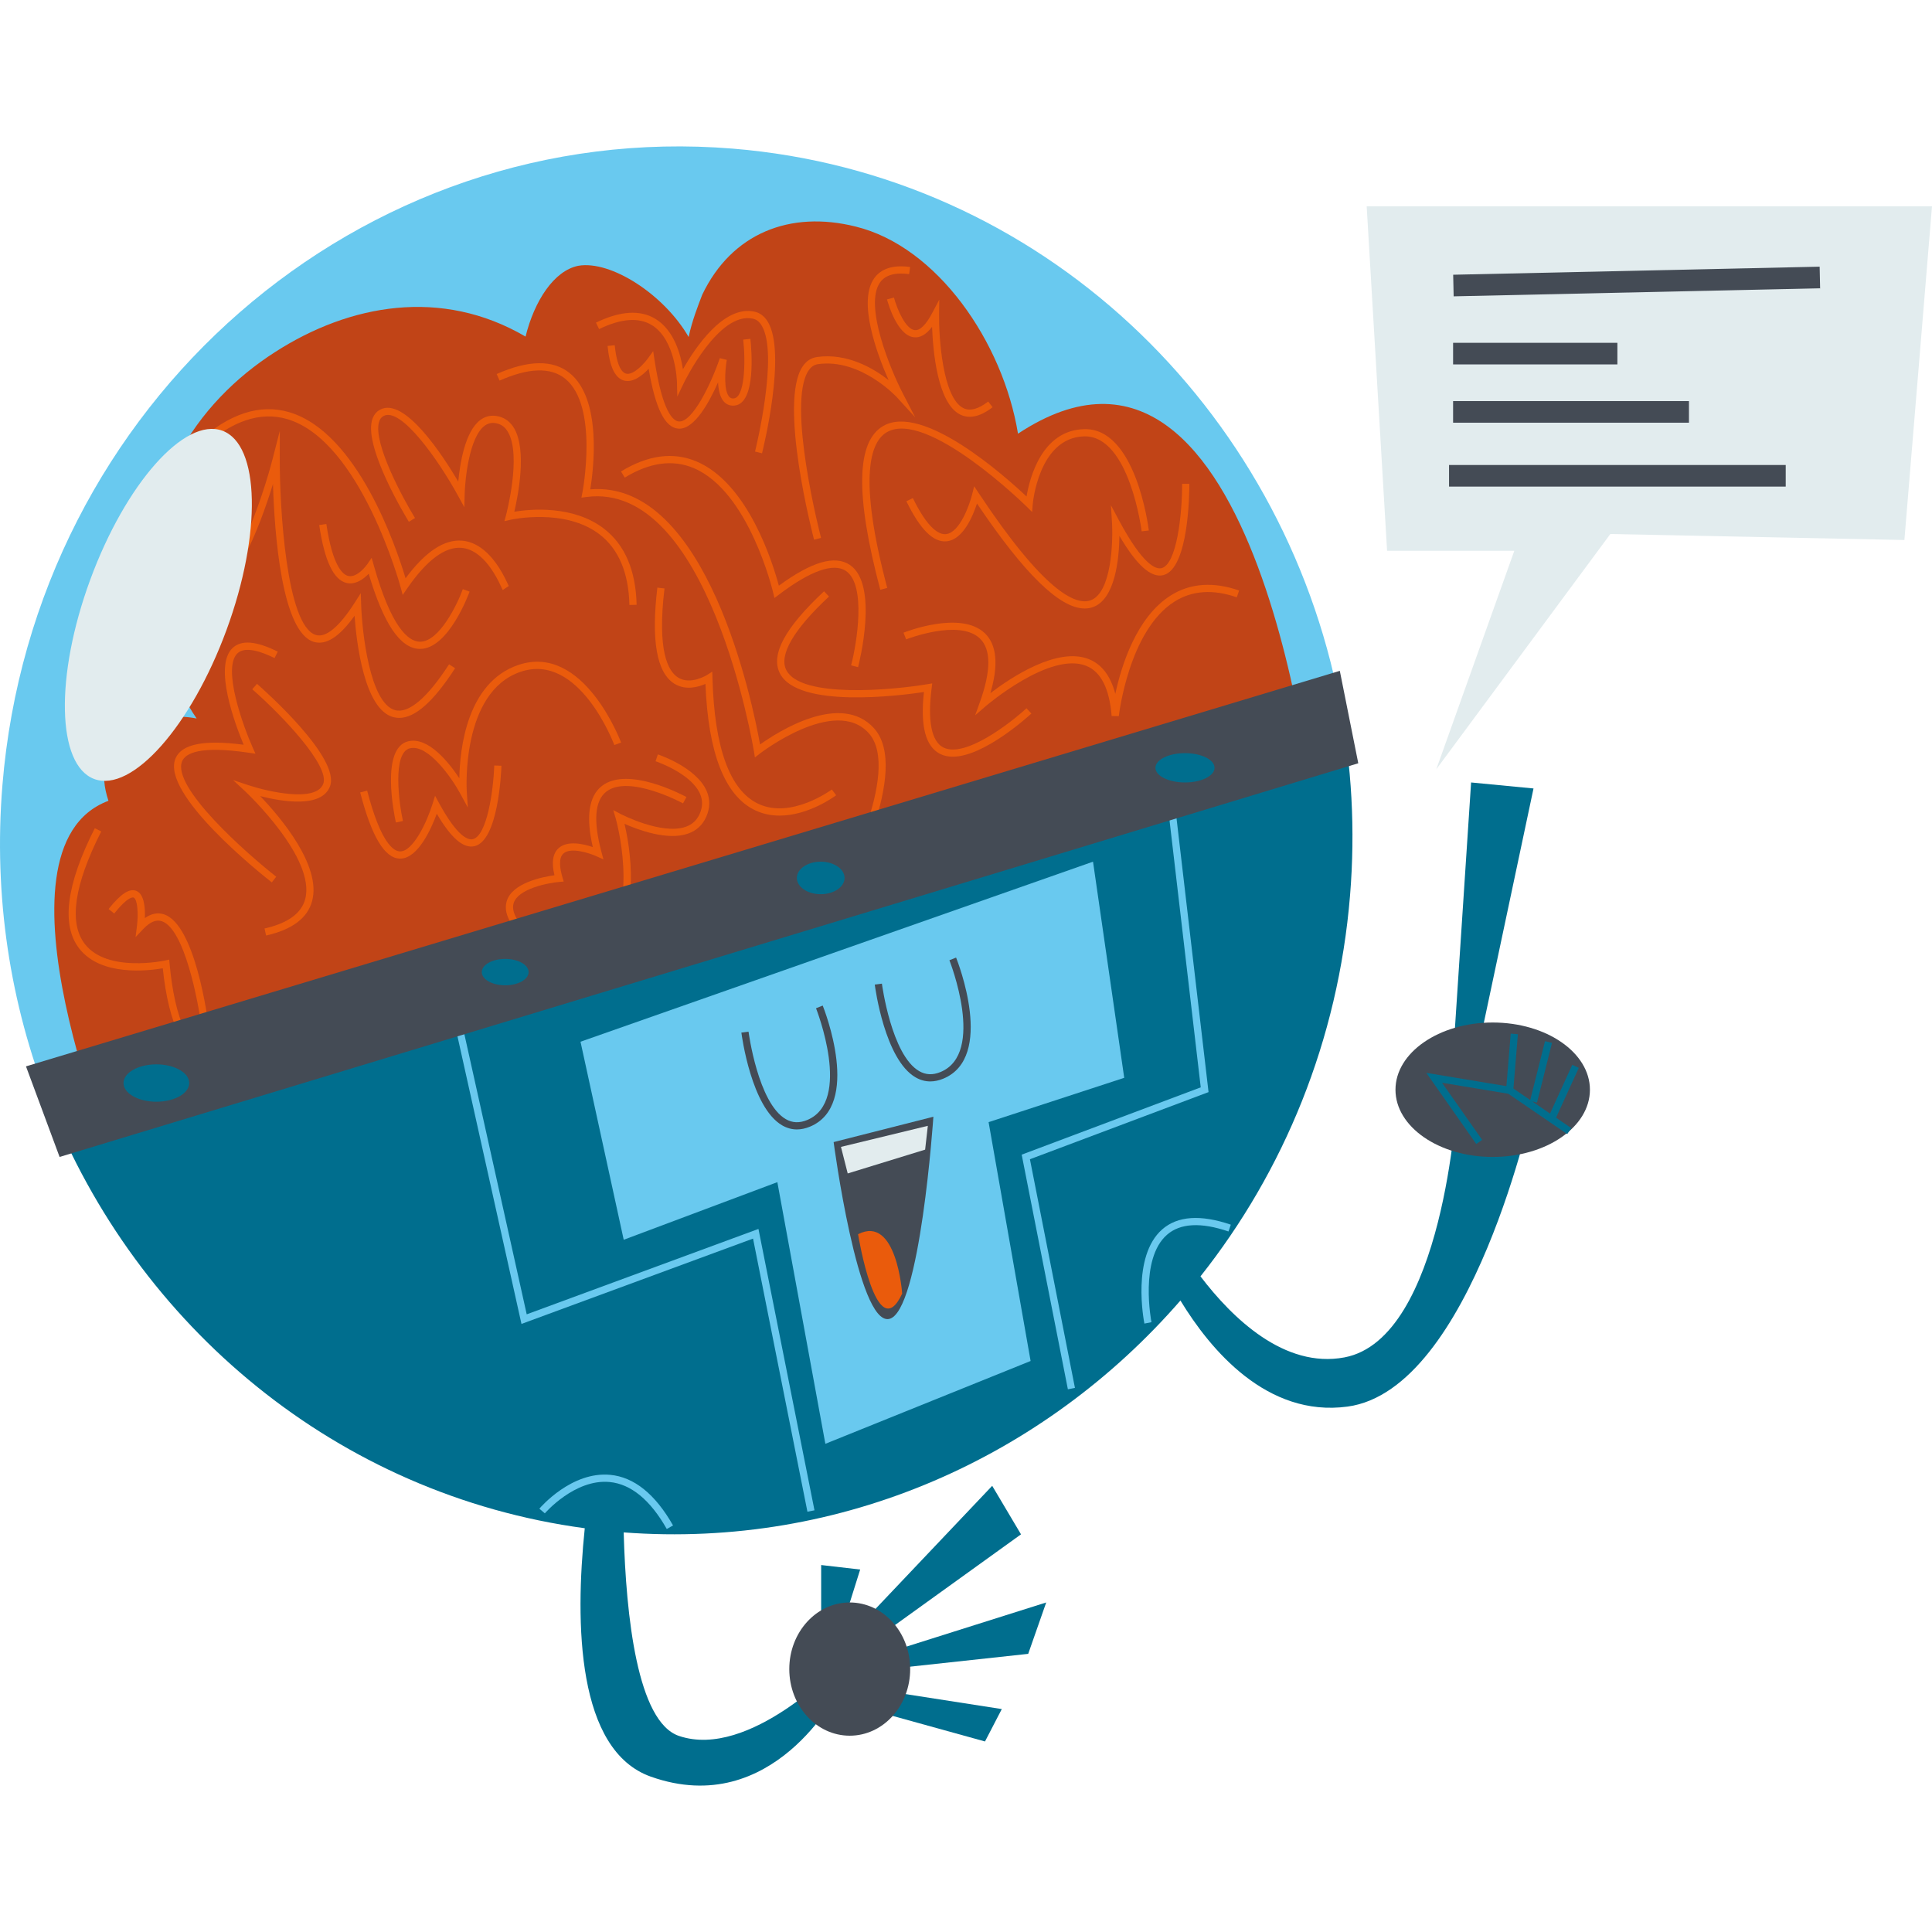 <svg xmlns="http://www.w3.org/2000/svg" xmlns:xlink="http://www.w3.org/1999/xlink" xmlns:svgjs="http://svgjs.dev/svgjs" id="Capa_1" x="0px" y="0px" viewBox="0 0 512 512" style="enable-background:new 0 0 512 512;" xml:space="preserve" width="300" height="300"><g width="100%" height="100%" transform="matrix(1,0,0,1,0,0)"><g>	<g>		<g>			<path style="" d="M355.065,186.456L12.892,291.977C2.758,266.232-1.784,237.7,0.64,208.099     C8.922,106.873,95.587,31.335,194.199,39.388C275.825,46.068,340.045,107.922,355.065,186.456z" fill="#69c9ef" fill-opacity="1" data-original-color="#69c9efff" stroke="none" stroke-opacity="1"></path>			<g>				<g>					<path style="" d="M269.779,114.933c-3.983-24.341-21.441-49.598-42.99-54.882       c-17.461-4.379-32.915,1.799-40.688,18.049c-1.079,2.826-2.71,6.923-3.604,11.208c-6.49-11.251-20.588-20.364-29.23-18.874       c-6.454,1.286-11.656,9.308-13.989,18.763c-22.305-13.049-46.655-8.566-66.319,4.062       c-20.858,13.293-37.868,37.682-31.592,69.925c1.446,7.116,5.049,19.052,10.746,27.222c-11.568-2.352-25.77,4.335-24.483,16.596       c0.124,1.667,0.515,3.429,1.112,5.215c-33.7,12.594,2.515,98.262,2.515,98.262L348.443,217.6       C348.443,217.6,334.459,72.142,269.779,114.933z" fill="#c14417" fill-opacity="1" data-original-color="#ffb2f4ff" stroke="none" stroke-opacity="1"></path>				</g>				<g>					<path style="" d="M223.599,237.429l-1.677-0.911c0.175-0.321,17.367-32.24,8.271-42.256       c-8.96-9.863-28.664,5.321-28.862,5.475l-1.274,0.994l-0.255-1.596c-0.115-0.717-11.898-71.764-44.404-67.428l-1.319,0.176       l0.256-1.306c0.046-0.23,4.408-23.061-4.609-30.258c-3.818-3.046-9.65-2.863-17.332,0.546l-0.773-1.744       c8.388-3.72,14.879-3.819,19.297-0.292c8.718,6.959,6.347,25.737,5.514,30.849c30.98-2.512,43.078,56.923,44.991,67.617       c4.744-3.381,21.365-14.028,30.183-4.316C241.609,203.992,224.34,236.07,223.599,237.429z" fill="#ea5b0c" fill-opacity="1" data-original-color="#e381d2ff" stroke="none" stroke-opacity="1"></path>					<path style="" d="M233.284,156.293c-6.643-25.054-6.389-39.252,0.776-43.403       c10.526-6.102,32.275,13.306,37.984,18.687c0.828-4.889,4.037-17.481,15.151-17.843c13.734-0.545,17.12,25.731,17.256,26.846       l-1.894,0.233c-0.032-0.253-3.235-25.176-15.025-25.176c-0.091,0-0.183,0.001-0.276,0.004       c-12.043,0.393-13.556,17.822-13.57,17.998l-0.162,2.047l-1.46-1.444c-0.262-0.259-26.382-25.876-37.047-19.701       c-4.283,2.482-7.739,11.654,0.112,41.264L233.284,156.293z" fill="#ea5b0c" fill-opacity="1" data-original-color="#e381d2ff" stroke="none" stroke-opacity="1"></path>					<path style="" d="M206.601,216.144c-2.17,0-4.4-0.408-6.559-1.45c-7.964-3.844-12.365-15.097-13.09-33.453       c-1.869,0.823-5.273,1.812-8.27-0.072c-4.649-2.921-6.155-11.483-4.475-25.448l1.896,0.227       c-1.972,16.391,0.862,21.881,3.587,23.599c3.284,2.072,7.61-0.624,7.653-0.652l1.418-0.898l0.048,1.676       c0.517,18.484,4.575,29.688,12.063,33.302c8.759,4.229,19.466-3.673,19.573-3.753l1.144,1.526       C221.219,211.027,214.282,216.144,206.601,216.144z" fill="#ea5b0c" fill-opacity="1" data-original-color="#e381d2ff" stroke="none" stroke-opacity="1"></path>					<path style="" d="M59.495,283.019c-1.206,0-2.392-0.162-3.548-0.519c-6.951-2.145-11.257-10.855-12.806-25.894       c-3.757,0.653-16.359,2.198-22.133-5.225c-4.836-6.217-3.452-16.952,4.116-31.904l1.703,0.861       c-7.204,14.234-8.656,24.283-4.315,29.868c5.94,7.642,21.116,4.365,21.269,4.333l1.058-0.236l0.101,1.078       c1.375,14.838,5.268,23.349,11.568,25.294c11.659,3.591,28.218-16.191,28.384-16.391l1.47,1.217       C85.716,266.282,71.716,283.019,59.495,283.019z" fill="#ea5b0c" fill-opacity="1" data-original-color="#e381d2ff" stroke="none" stroke-opacity="1"></path>					<path style="" d="M53.464,272.619c-0.91-7.257-4.589-26.521-10.602-28.495c-1.506-0.492-3.121,0.195-4.932,2.107       l-2.011,2.121l0.372-2.9c0.417-3.239,0.159-7.153-0.876-7.589c-0.144-0.06-1.452-0.43-5.143,4.226l-1.495-1.185       c3.208-4.044,5.55-5.572,7.38-4.799c2.089,0.882,2.345,4.526,2.232,7.196c1.715-1.199,3.412-1.537,5.069-0.989       c8.243,2.705,11.551,27.278,11.9,30.071L53.464,272.619z" fill="#ea5b0c" fill-opacity="1" data-original-color="#e381d2ff" stroke="none" stroke-opacity="1"></path>					<path style="" d="M106.718,157.668l-0.534-2c-0.104-0.388-10.588-38.873-30.091-44.607       c-7.099-2.085-14.661,0.46-22.482,7.572l-1.284-1.413c8.347-7.589,16.521-10.279,24.306-7.99       c18.161,5.342,28.419,35.917,30.845,44.026c5.207-7.044,10.273-10.398,15.047-9.969c3.262,0.291,8.014,2.549,12.139,11.657       c0.078,0.172,0.132,0.294,0.165,0.355l-1.588,1.053c-0.088-0.12-0.145-0.246-0.315-0.621       c-3.745-8.269-7.816-10.297-10.571-10.543c-4.384-0.39-9.267,3.233-14.465,10.775L106.718,157.668z" fill="#ea5b0c" fill-opacity="1" data-original-color="#e381d2ff" stroke="none" stroke-opacity="1"></path>					<path style="" d="M111.325,171.968c-0.073,0-0.144-0.001-0.217-0.004c-5.095-0.19-9.484-6.711-13.397-19.918       c-1.276,1.327-3.429,2.999-5.824,2.454c-3.493-0.799-5.877-5.824-7.291-15.362l1.888-0.279       c1.661,11.21,4.365,13.446,5.828,13.781c2.441,0.554,5.002-3.086,5.028-3.123l1.153-1.698l0.555,1.975       c4.648,16.546,9.162,20.152,12.129,20.263c0.049,0.002,0.099,0.003,0.147,0.003c5.135,0,9.911-10.025,11.331-13.927       l1.793,0.652C124.222,157.41,118.847,171.968,111.325,171.968z" fill="#ea5b0c" fill-opacity="1" data-original-color="#e381d2ff" stroke="none" stroke-opacity="1"></path>					<path style="" d="M287.462,161.258c-6.602,0.001-15.986-9.15-28.552-27.822c-1.091,3.349-3.68,9.55-8,10.008       c-3.538,0.385-7.045-3.094-10.709-10.607l1.715-0.837c4.016,8.234,7.001,9.74,8.792,9.546       c3.631-0.384,6.235-7.763,6.932-10.573l0.523-2.107l1.198,1.809c17.2,25.945,25.581,29.79,29.577,28.441       c5.669-1.906,6.066-15.685,5.741-20.834l-0.278-4.392l2.071,3.882c6.406,12.006,9.87,13.169,11.359,12.793       c4.005-1.006,5.466-14.24,5.446-22.344l1.909-0.006c0.006,2.299-0.139,22.503-6.889,24.2c-3.23,0.817-7.054-2.596-11.64-10.402       c-0.08,5.957-1.07,16.879-7.11,18.911C288.886,161.146,288.19,161.258,287.462,161.258z" fill="#ea5b0c" fill-opacity="1" data-original-color="#e381d2ff" stroke="none" stroke-opacity="1"></path>					<path style="" d="M252.486,200.533c-1.22,0-2.364-0.231-3.389-0.759c-3.834-1.974-5.228-7.336-4.248-16.377       c-6.297,0.947-33.528,4.442-38.201-5.011c-2.444-4.945,1.395-12.04,11.737-21.69l1.303,1.396       c-9.376,8.748-13.294,15.473-11.329,19.448c3.777,7.642,28.297,5.317,37.426,3.776l1.268-0.214l-0.162,1.277       c-1.105,8.663-0.04,14.091,3.079,15.697c5.712,2.935,17.859-6.496,22.058-10.38l1.297,1.4       C272.751,189.627,260.862,200.533,252.486,200.533z" fill="#ea5b0c" fill-opacity="1" data-original-color="#e381d2ff" stroke="none" stroke-opacity="1"></path>					<path style="" d="M227.399,176.809l-1.847-0.481c1.485-5.713,4.129-21.349-1.41-25.044       c-3.273-2.185-9.409-0.006-17.738,6.308l-1.174,0.89l-0.333-1.435c-0.061-0.268-6.358-26.827-21.099-33.016       c-5.538-2.326-11.67-1.471-18.231,2.539l-0.995-1.629c7.113-4.348,13.831-5.248,19.968-2.669       c13.785,5.79,20.326,27.173,21.864,32.94c8.683-6.352,14.839-8.154,18.799-5.516       C232.997,154.899,227.631,175.917,227.399,176.809z" fill="#ea5b0c" fill-opacity="1" data-original-color="#e381d2ff" stroke="none" stroke-opacity="1"></path>					<path style="" d="M104.916,217.975c-0.445-2.023-4.138-19.814,3.309-21.536       c5.292-1.221,10.734,5.627,13.502,9.804c0.134-7.673,1.958-25.347,15.58-30.003c17.361-5.939,27.193,20.281,27.289,20.546       l-1.791,0.657c-0.091-0.248-9.282-24.728-24.881-19.397c-15.787,5.396-14.25,31.361-14.232,31.623l0.289,4.345l-2.08-3.826       c-2.007-3.695-8.318-13.028-13.246-11.89c-4.753,1.098-2.9,14.617-1.876,19.266L104.916,217.975z" fill="#ea5b0c" fill-opacity="1" data-original-color="#e381d2ff" stroke="none" stroke-opacity="1"></path>					<path style="" d="M106.058,227.541c-0.032,0-0.063-0.001-0.096-0.002c-4.033-0.092-7.471-5.828-10.509-17.535       l1.847-0.479c3.613,13.922,7.005,16.067,8.706,16.106c0.017,0,0.035,0,0.051,0c3.406,0,7.06-7.703,8.571-12.587l0.668-2.159       l1.081,1.985c4.886,8.965,7.698,9.806,8.941,9.515c3.657-0.863,5.414-12.432,5.663-19.521l1.907,0.067       c-0.071,2.026-0.875,19.834-7.131,21.311c-2.933,0.689-6.21-2.125-10.004-8.595       C114.297,219.594,110.776,227.539,106.058,227.541z" fill="#ea5b0c" fill-opacity="1" data-original-color="#e381d2ff" stroke="none" stroke-opacity="1"></path>					<path style="" d="M142.355,259.304c-2.443,0-5.059-0.211-7.843-0.635l0.287-1.886       c11.518,1.753,19.888-0.253,24.886-5.964c9.919-11.331,3.535-33.748,3.469-33.973l-0.628-2.153l1.987,1.04       c0.107,0.056,10.795,5.587,17.163,3.392c1.743-0.601,2.96-1.71,3.719-3.389c0.843-1.868,0.882-3.626,0.116-5.372       c-2.39-5.456-11.685-8.597-11.779-8.628l0.602-1.812c0.415,0.138,10.197,3.448,12.925,9.674       c0.98,2.238,0.938,4.568-0.126,6.924c-0.973,2.154-2.601,3.638-4.838,4.409c-5.474,1.888-13.249-1.034-16.794-2.612       c1.399,5.96,4.525,23.577-4.379,33.754C156.913,256.884,150.619,259.304,142.355,259.304z" fill="#ea5b0c" fill-opacity="1" data-original-color="#e381d2ff" stroke="none" stroke-opacity="1"></path>					<path style="" d="M142.869,252.15c-6.861-5.246-9.673-9.592-8.596-13.287c1.433-4.919,9.614-6.492,12.661-6.911       c-0.823-3.411-0.437-5.839,1.154-7.225c2.367-2.063,6.593-1.065,9.014-0.238c-1.861-8.038-1.061-13.48,2.385-16.186       c6.937-5.448,21.805,2.578,22.435,2.923l-0.915,1.674c-0.143-0.077-14.388-7.771-20.342-3.095       c-3.041,2.388-3.467,7.772-1.267,15.998l0.521,1.947l-1.836-0.83c-1.76-0.796-6.759-2.483-8.742-0.753       c-1.42,1.238-0.937,4.127-0.282,6.333l0.333,1.121l-1.166,0.101c-2.987,0.259-10.988,1.784-12.12,5.676       c-0.807,2.772,1.934,6.656,7.923,11.237L142.869,252.15z" fill="#ea5b0c" fill-opacity="1" data-original-color="#e381d2ff" stroke="none" stroke-opacity="1"></path>					<path style="" d="M70.522,247.925l-0.419-1.862c6.129-1.383,9.753-3.994,10.77-7.76       c2.945-10.909-15.699-28.408-15.888-28.584l-3.207-2.982l4.156,1.377c4.858,1.61,17.872,4.677,19.742-0.42       c1.728-4.711-10.629-17.854-18.824-25.032l1.258-1.435c2.27,1.989,22.101,19.644,19.357,27.125       c-2.159,5.886-12.735,4.097-18.519,2.621c5.287,5.515,16.305,18.419,13.766,27.826       C81.499,243.304,77.397,246.373,70.522,247.925z" fill="#ea5b0c" fill-opacity="1" data-original-color="#e381d2ff" stroke="none" stroke-opacity="1"></path>					<path style="" d="M72.029,233.838c-3.035-2.379-29.536-23.518-25.5-32.89c1.629-3.784,7.54-4.959,18.042-3.585       c-2.197-5.264-8.036-20.734-2.971-25.602c2.322-2.234,6.253-1.932,12.01,0.927l-0.848,1.709       c-3.354-1.664-7.781-3.236-9.84-1.26c-4.09,3.93,1.55,19.391,4.068,25.017l0.712,1.591l-1.724-0.257       c-13-1.941-16.8,0.132-17.696,2.215c-2.929,6.802,16.999,24.419,24.925,30.634L72.029,233.838z" fill="#ea5b0c" fill-opacity="1" data-original-color="#e381d2ff" stroke="none" stroke-opacity="1"></path>					<path style="" d="M201.942,120.129l-1.851-0.464c0.064-0.258,6.427-25.914,1.716-33.466       c-0.61-0.98-1.362-1.554-2.298-1.752c-9.08-1.964-18.209,16.881-18.3,17.072l-1.717,3.583l-0.097-3.973       c-0.003-0.111-0.342-11.127-6.684-14.991c-3.454-2.102-8.146-1.739-13.944,1.079l-0.833-1.717       c6.425-3.122,11.733-3.456,15.775-0.989c4.952,3.021,6.678,9.443,7.278,13.351c3.127-5.537,10.711-17.024,18.92-15.283       c1.449,0.308,2.634,1.186,3.521,2.609C208.563,93.426,202.215,119.042,201.942,120.129z" fill="#ea5b0c" fill-opacity="1" data-original-color="#e381d2ff" stroke="none" stroke-opacity="1"></path>					<path style="" d="M180.035,113.607c-0.104,0-0.208-0.005-0.312-0.014c-3.53-0.313-6.034-5.369-7.826-15.863       c-1.529,1.645-4.069,3.777-6.508,3.126c-2.4-0.645-3.832-3.647-4.378-9.178l1.899-0.188c0.594,6.011,2.118,7.293,2.974,7.523       c2.017,0.544,4.966-2.842,5.846-4.068l1.366-1.9l0.351,2.314c2.114,13.903,4.945,16.201,6.444,16.334       c3.65,0.313,8.608-10.124,10.87-16.786l1.843,0.472c-0.522,2.957-0.802,8.23,0.665,9.792c0.321,0.341,0.698,0.472,1.225,0.407       c2.823-0.318,3.142-9.302,2.467-15.58l1.897-0.205c0.307,2.84,1.546,17.039-4.15,17.682c-1.124,0.127-2.1-0.22-2.831-0.998       c-1.074-1.144-1.483-3.143-1.583-5.16C187.949,106.644,184.103,113.606,180.035,113.607z" fill="#ea5b0c" fill-opacity="1" data-original-color="#e381d2ff" stroke="none" stroke-opacity="1"></path>					<path style="" d="M105.795,190.249c-0.555,0-1.099-0.075-1.634-0.223c-7.655-2.128-9.69-19.794-10.199-26.845       c-4.013,5.604-7.547,7.871-10.768,6.93c-8.593-2.52-10.459-28.997-10.856-41.839c-3.378,11.018-10.999,31.792-20.133,30.06       c-2.142-0.404-3.83-1.578-5.018-3.492c-4.627-7.449-0.064-24.012,0.132-24.713l1.837,0.515       c-0.046,0.164-4.534,16.455-0.348,23.193c0.907,1.46,2.134,2.318,3.751,2.622c0.243,0.046,0.489,0.068,0.733,0.068       c8.168,0.003,16.415-25.025,18.97-34.972l1.893-7.368l-0.014,7.607c-0.022,12.142,1.656,44.161,9.59,46.488       c2.635,0.774,6.174-2.163,10.222-8.496l1.66-2.596l0.098,3.079c0.229,7.137,2.284,26.065,8.963,27.92       c3.594,0.989,8.552-3.199,14.331-12.138l1.603,1.036C114.898,185.917,110.031,190.248,105.795,190.249z" fill="#ea5b0c" fill-opacity="1" data-original-color="#e381d2ff" stroke="none" stroke-opacity="1"></path>					<path style="" d="M166.802,160.321c-0.197-8.488-2.837-14.766-7.847-18.655       c-9.224-7.159-23.583-3.944-23.728-3.909l-1.552,0.359l0.416-1.538c0.042-0.157,4.204-15.776,0.529-22.085       c-0.707-1.214-1.639-1.956-2.849-2.267c-1.269-0.327-2.373-0.124-3.372,0.628c-4.012,3.03-5.153,14.045-5.254,18.034       l-0.09,3.542l-1.701-3.108c-5.176-9.456-15.104-23.541-19.707-21.086c-0.609,0.325-1.011,0.875-1.229,1.681       c-1.517,5.603,6.388,20.209,9.562,25.364l-1.625,1.001c-0.484-0.786-11.82-19.323-9.779-26.864       c0.359-1.322,1.089-2.287,2.173-2.864c6.486-3.46,16.67,12.256,20.695,19.076c0.437-4.716,1.775-13.254,5.805-16.299       c1.47-1.108,3.15-1.428,4.998-0.954c1.706,0.44,3.059,1.501,4.023,3.156c3.401,5.843,1.015,17.874,0.028,22.077       c4.098-0.675,15.6-1.831,23.82,4.542c5.491,4.259,8.383,11.03,8.594,20.125L166.802,160.321z" fill="#ea5b0c" fill-opacity="1" data-original-color="#e381d2ff" stroke="none" stroke-opacity="1"></path>					<path style="" d="M215.738,143.032c-0.387-1.479-9.412-36.343-3.059-45.875c0.978-1.469,2.274-2.325,3.851-2.546       c7.984-1.118,14.949,2.988,18.952,6.121c-3.106-7.05-8.188-20.786-3.824-26.974c1.835-2.601,5.043-3.613,9.529-3.004       l-0.255,1.892c-3.728-0.51-6.323,0.24-7.713,2.212c-4.33,6.14,2.864,23.25,6.001,29.325l3.305,6.398l-4.857-5.317       c-0.096-0.103-9.597-10.345-20.872-8.763c-1.028,0.144-1.854,0.705-2.527,1.714c-5.881,8.825,3.225,43.981,3.318,44.335       L215.738,143.032z" fill="#ea5b0c" fill-opacity="1" data-original-color="#e381d2ff" stroke="none" stroke-opacity="1"></path>					<path style="" d="M256.99,110.456c-0.896,0-1.749-0.201-2.555-0.604c-5.988-2.991-7.191-16.827-7.425-23.249       c-1.558,2.054-3.153,2.976-4.83,2.776c-4.44-0.499-6.856-9.063-7.117-10.037l1.843-0.494c0.858,3.197,3.107,8.368,5.488,8.635       c1.41,0.177,3.014-1.426,4.674-4.573l1.851-3.508l-0.052,3.966c-0.079,5.959,0.92,22.029,6.421,24.777       c1.75,0.875,3.97,0.291,6.594-1.737l1.167,1.51C260.861,109.608,258.833,110.456,256.99,110.456z" fill="#ea5b0c" fill-opacity="1" data-original-color="#e381d2ff" stroke="none" stroke-opacity="1"></path>					<path style="" d="M296.495,189.782l-1.9-0.029c-0.573-7.229-2.817-11.694-6.671-13.274       c-9.643-3.955-26.572,10.551-26.743,10.698l-2.755,2.387l1.233-3.43c3.001-8.346,3.013-14.038,0.037-16.917       c-5.463-5.287-19.413,0.169-19.555,0.225l-0.704-1.773c0.619-0.247,15.238-5.96,21.585,0.174       c3.149,3.045,3.63,8.371,1.441,15.855c5.315-4.062,17.765-12.429,26.186-8.984c3.362,1.378,5.68,4.451,6.924,9.162       c1.615-7.496,5.609-20.348,14.66-26.061c5.179-3.269,11.285-3.715,18.151-1.321l-0.628,1.802       c-6.286-2.193-11.839-1.812-16.501,1.131C299.127,167.077,296.52,189.556,296.495,189.782z" fill="#ea5b0c" fill-opacity="1" data-original-color="#e381d2ff" stroke="none" stroke-opacity="1"></path>				</g>			</g>			<path style="" d="M60.033,166.936c-9.366,25.493-25.046,43.188-35.025,39.522     c-9.977-3.665-10.472-27.303-1.107-52.796c9.366-25.492,25.047-43.187,35.024-39.522C68.903,117.806,69.4,141.443,60.033,166.936     z" fill="#e2ecee" fill-opacity="1" data-original-color="#e2eceeff" stroke="none" stroke-opacity="1"></path>		</g>		<g>			<path style="" d="M386.04,291.97c0,0-3.407,62.772-29.74,67.751c-15.915,3.009-29.721-10.395-38.16-21.475     c22.069-27.843,36.494-62.535,39.635-100.929c1.431-17.443,0.439-34.524-2.71-50.861L12.892,291.977     c23.375,59.533,76.532,104.178,142.076,113.022c-2.625,25.381-2.081,58.892,17.519,65.835     c32.386,11.474,49.556-22.51,49.556-22.51l0.262-7.038c0,0-23.682,25.088-42.37,18.755     c-11.025-3.737-14.036-31.665-14.652-53.939c57.876,4.376,111.543-20.016,147.542-61.449     c7.949,13.075,22.925,30.984,44.269,28.11c33.08-4.453,49.302-80.793,49.302-80.793H386.04z" fill="#006e8e" fill-opacity="1" data-original-color="#006e8eff" stroke="none" stroke-opacity="1"></path>			<polygon style="" points="272.485,438.288 277.256,424.67 234.138,438.288 232.768,433.835 270.576,406.617      262.942,393.757 227.954,430.654 222.785,432.403 227.954,415.943 217.616,414.75 217.616,432.403 230.021,452.92      261.034,461.508 265.487,452.92 232.768,447.831 235.269,442.324    " fill="#006e8e" fill-opacity="1" data-original-color="#006e8eff" stroke="none" stroke-opacity="1"></polygon>			<polygon style="" points="389.857,207.361 385.086,279.884 391.765,277.975 406.397,208.951    " fill="#006e8e" fill-opacity="1" data-original-color="#006e8eff" stroke="none" stroke-opacity="1"></polygon>			<ellipse style="" cx="395.582" cy="288.79" rx="25.765" ry="17.813" fill="#444b55" fill-opacity="1" data-original-color="#002e41ff" stroke="none" stroke-opacity="1"></ellipse>			<path style="" d="M241.206,442.323c0,9.751-7.171,17.654-16.018,17.654c-8.846,0-16.019-7.903-16.019-17.654     c0-9.749,7.173-17.654,16.019-17.654C234.035,424.67,241.206,432.574,241.206,442.323z" fill="#444b55" fill-opacity="1" data-original-color="#002e41ff" stroke="none" stroke-opacity="1"></path>			<polygon style="" points="213.977,400.623 199.563,328.241 138.196,350.855 120.465,271.184 122.328,270.77      139.585,348.309 200.999,325.678 215.848,400.25    " fill="#69c9ef" fill-opacity="1" data-original-color="#69c9efff" stroke="none" stroke-opacity="1"></polygon>			<polygon style="" points="282.999,368.177 270.757,305.994 318.208,288.159 309.071,210.016 310.967,209.794      320.277,289.421 272.941,307.211 284.872,367.807    " fill="#69c9ef" fill-opacity="1" data-original-color="#69c9efff" stroke="none" stroke-opacity="1"></polygon>			<polygon style="" points="418.398,282.994 416.661,282.202 410.773,295.108 406.061,291.886 407.322,292.203      411.298,276.379 409.448,275.913 405.526,291.52 401.073,288.474 402.259,274.077 400.356,273.921 399.211,287.837      377.988,284.32 391.223,303.174 392.785,302.078 382.163,286.946 399.712,289.855 415.332,300.539 416.41,298.964      412.373,296.202    " fill="#006e8e" fill-opacity="1" data-original-color="#006e8eff" stroke="none" stroke-opacity="1"></polygon>			<path style="" d="M176.704,405.202c-4.386-7.725-9.49-11.915-15.17-12.454c-9.22-0.858-17.067,8.215-17.145,8.306     l-1.455-1.236c0.346-0.406,8.553-9.925,18.769-8.971c6.341,0.596,11.946,5.109,16.66,13.411L176.704,405.202z" fill="#69c9ef" fill-opacity="1" data-original-color="#69c9efff" stroke="none" stroke-opacity="1"></path>			<path style="" d="M303.278,350.764c-0.144-0.724-3.447-17.814,4.72-24.968c4.066-3.56,10.181-3.98,18.181-1.246     l-0.617,1.806c-7.305-2.497-12.793-2.203-16.306,0.876c-7.346,6.434-4.14,22.991-4.107,23.157L303.278,350.764z" fill="#69c9ef" fill-opacity="1" data-original-color="#69c9efff" stroke="none" stroke-opacity="1"></path>			<g>				<polygon style="" points="153.841,276.067 289.661,228.355 297.932,285.633 261.988,297.378 273.121,360.676       218.729,382.623 206.006,313.282 165.292,328.55     " fill="#69c9ef" fill-opacity="1" data-original-color="#69c9efff" stroke="none" stroke-opacity="1"></polygon>				<path style="" d="M246.537,286.59c-1.356,0-2.659-0.36-3.901-1.078c-8.165-4.726-10.71-23.781-10.814-24.59      l1.893-0.244c0.024,0.188,2.526,18.928,9.878,23.183c1.749,1.012,3.604,1.087,5.668,0.231      c12.022-4.985,2.441-29.372,2.342-29.618l1.772-0.708c0.43,1.074,10.371,26.387-3.384,32.089      C248.809,286.344,247.655,286.59,246.537,286.59z" fill="#444b55" fill-opacity="1" data-original-color="#002e41ff" stroke="none" stroke-opacity="1"></path>				<g>					<path style="" d="M220.92,302.665l26.437-6.719c0,0-3.498,52.007-11.769,53.597       C227.318,351.133,220.92,302.665,220.92,302.665z" fill="#444b55" fill-opacity="1" data-original-color="#002e41ff" stroke="none" stroke-opacity="1"></path>					<polygon style="" points="222.864,303.938 245.885,298.355 245.17,304.665 224.653,310.976      " fill="#e2ecee" fill-opacity="1" data-original-color="#e2eceeff" stroke="none" stroke-opacity="1"></polygon>					<path style="" d="M227.397,327.079c0,0,4.89,30.297,11.689,15.745       C239.086,342.824,237.655,321.83,227.397,327.079z" fill="#ea5b0c" fill-opacity="1" data-original-color="#e381d2ff" stroke="none" stroke-opacity="1"></path>				</g>				<path style="" d="M211.187,299.313c-1.356,0-2.659-0.36-3.901-1.078c-8.165-4.726-10.71-23.781-10.814-24.59      l1.894-0.244c0.024,0.188,2.525,18.928,9.878,23.183c1.748,1.011,3.603,1.087,5.668,0.231      c12.022-4.985,2.441-29.372,2.342-29.618l1.773-0.708c0.43,1.074,10.371,26.387-3.384,32.089      C213.46,299.068,212.305,299.313,211.187,299.313z" fill="#444b55" fill-opacity="1" data-original-color="#002e41ff" stroke="none" stroke-opacity="1"></path>			</g>		</g>		<g>			<polygon style="" points="355.065,177.78 6.887,282.598 15.793,306.603 359.957,202.272    " fill="#444b55" fill-opacity="1" data-original-color="#002e41ff" stroke="none" stroke-opacity="1"></polygon>			<ellipse style="" cx="41.439" cy="287.017" rx="8.707" ry="4.953" fill="#006e8e" fill-opacity="1" data-original-color="#006e8eff" stroke="none" stroke-opacity="1"></ellipse>			<path style="" d="M140.083,257.618c0,1.932-2.777,3.498-6.203,3.498c-3.426,0-6.203-1.566-6.203-3.498     c0-1.933,2.777-3.499,6.203-3.499C137.306,254.119,140.083,255.686,140.083,257.618z" fill="#006e8e" fill-opacity="1" data-original-color="#006e8eff" stroke="none" stroke-opacity="1"></path>			<path style="" d="M223.818,232.665c0,2.38-2.83,4.309-6.322,4.309c-3.492,0-6.322-1.929-6.322-4.309     c0-2.38,2.83-4.31,6.322-4.31C220.988,228.355,223.818,230.285,223.818,232.665z" fill="#006e8e" fill-opacity="1" data-original-color="#006e8eff" stroke="none" stroke-opacity="1"></path>			<path style="" d="M321.867,203.477c0,2.145-3.507,3.884-7.832,3.884c-4.326,0-7.832-1.739-7.832-3.884     c0-2.145,3.507-3.884,7.832-3.884C318.36,199.593,321.867,201.332,321.867,203.477z" fill="#006e8e" fill-opacity="1" data-original-color="#006e8eff" stroke="none" stroke-opacity="1"></path>		</g>	</g>	<g>		<polygon style="" points="380.633,203.862 401.308,145.972 367.591,145.972 362.184,54.682 512,54.682     504.684,143.109 426.755,141.518   " fill="#e2ecee" fill-opacity="1" data-original-color="#e2eceeff" stroke="none" stroke-opacity="1"></polygon>					<rect x="385.074" y="71.663" transform="matrix(1 -0.022 0.022 1 -1.543 9.617)" style="" width="97.118" height="5.725" fill="#444b55" fill-opacity="1" data-original-color="#002e41ff" stroke="none" stroke-opacity="1"></rect>		<rect x="385.086" y="90.848" style="" width="43.537" height="5.725" fill="#444b55" fill-opacity="1" data-original-color="#002e41ff" stroke="none" stroke-opacity="1"></rect>		<rect x="385.086" y="106.294" style="" width="62.503" height="5.725" fill="#444b55" fill-opacity="1" data-original-color="#002e41ff" stroke="none" stroke-opacity="1"></rect>		<rect x="384.012" y="123.228" style="" width="89.222" height="5.725" fill="#444b55" fill-opacity="1" data-original-color="#002e41ff" stroke="none" stroke-opacity="1"></rect>	</g></g><g></g><g></g><g></g><g></g><g></g><g></g><g></g><g></g><g></g><g></g><g></g><g></g><g></g><g></g><g></g></g></svg>